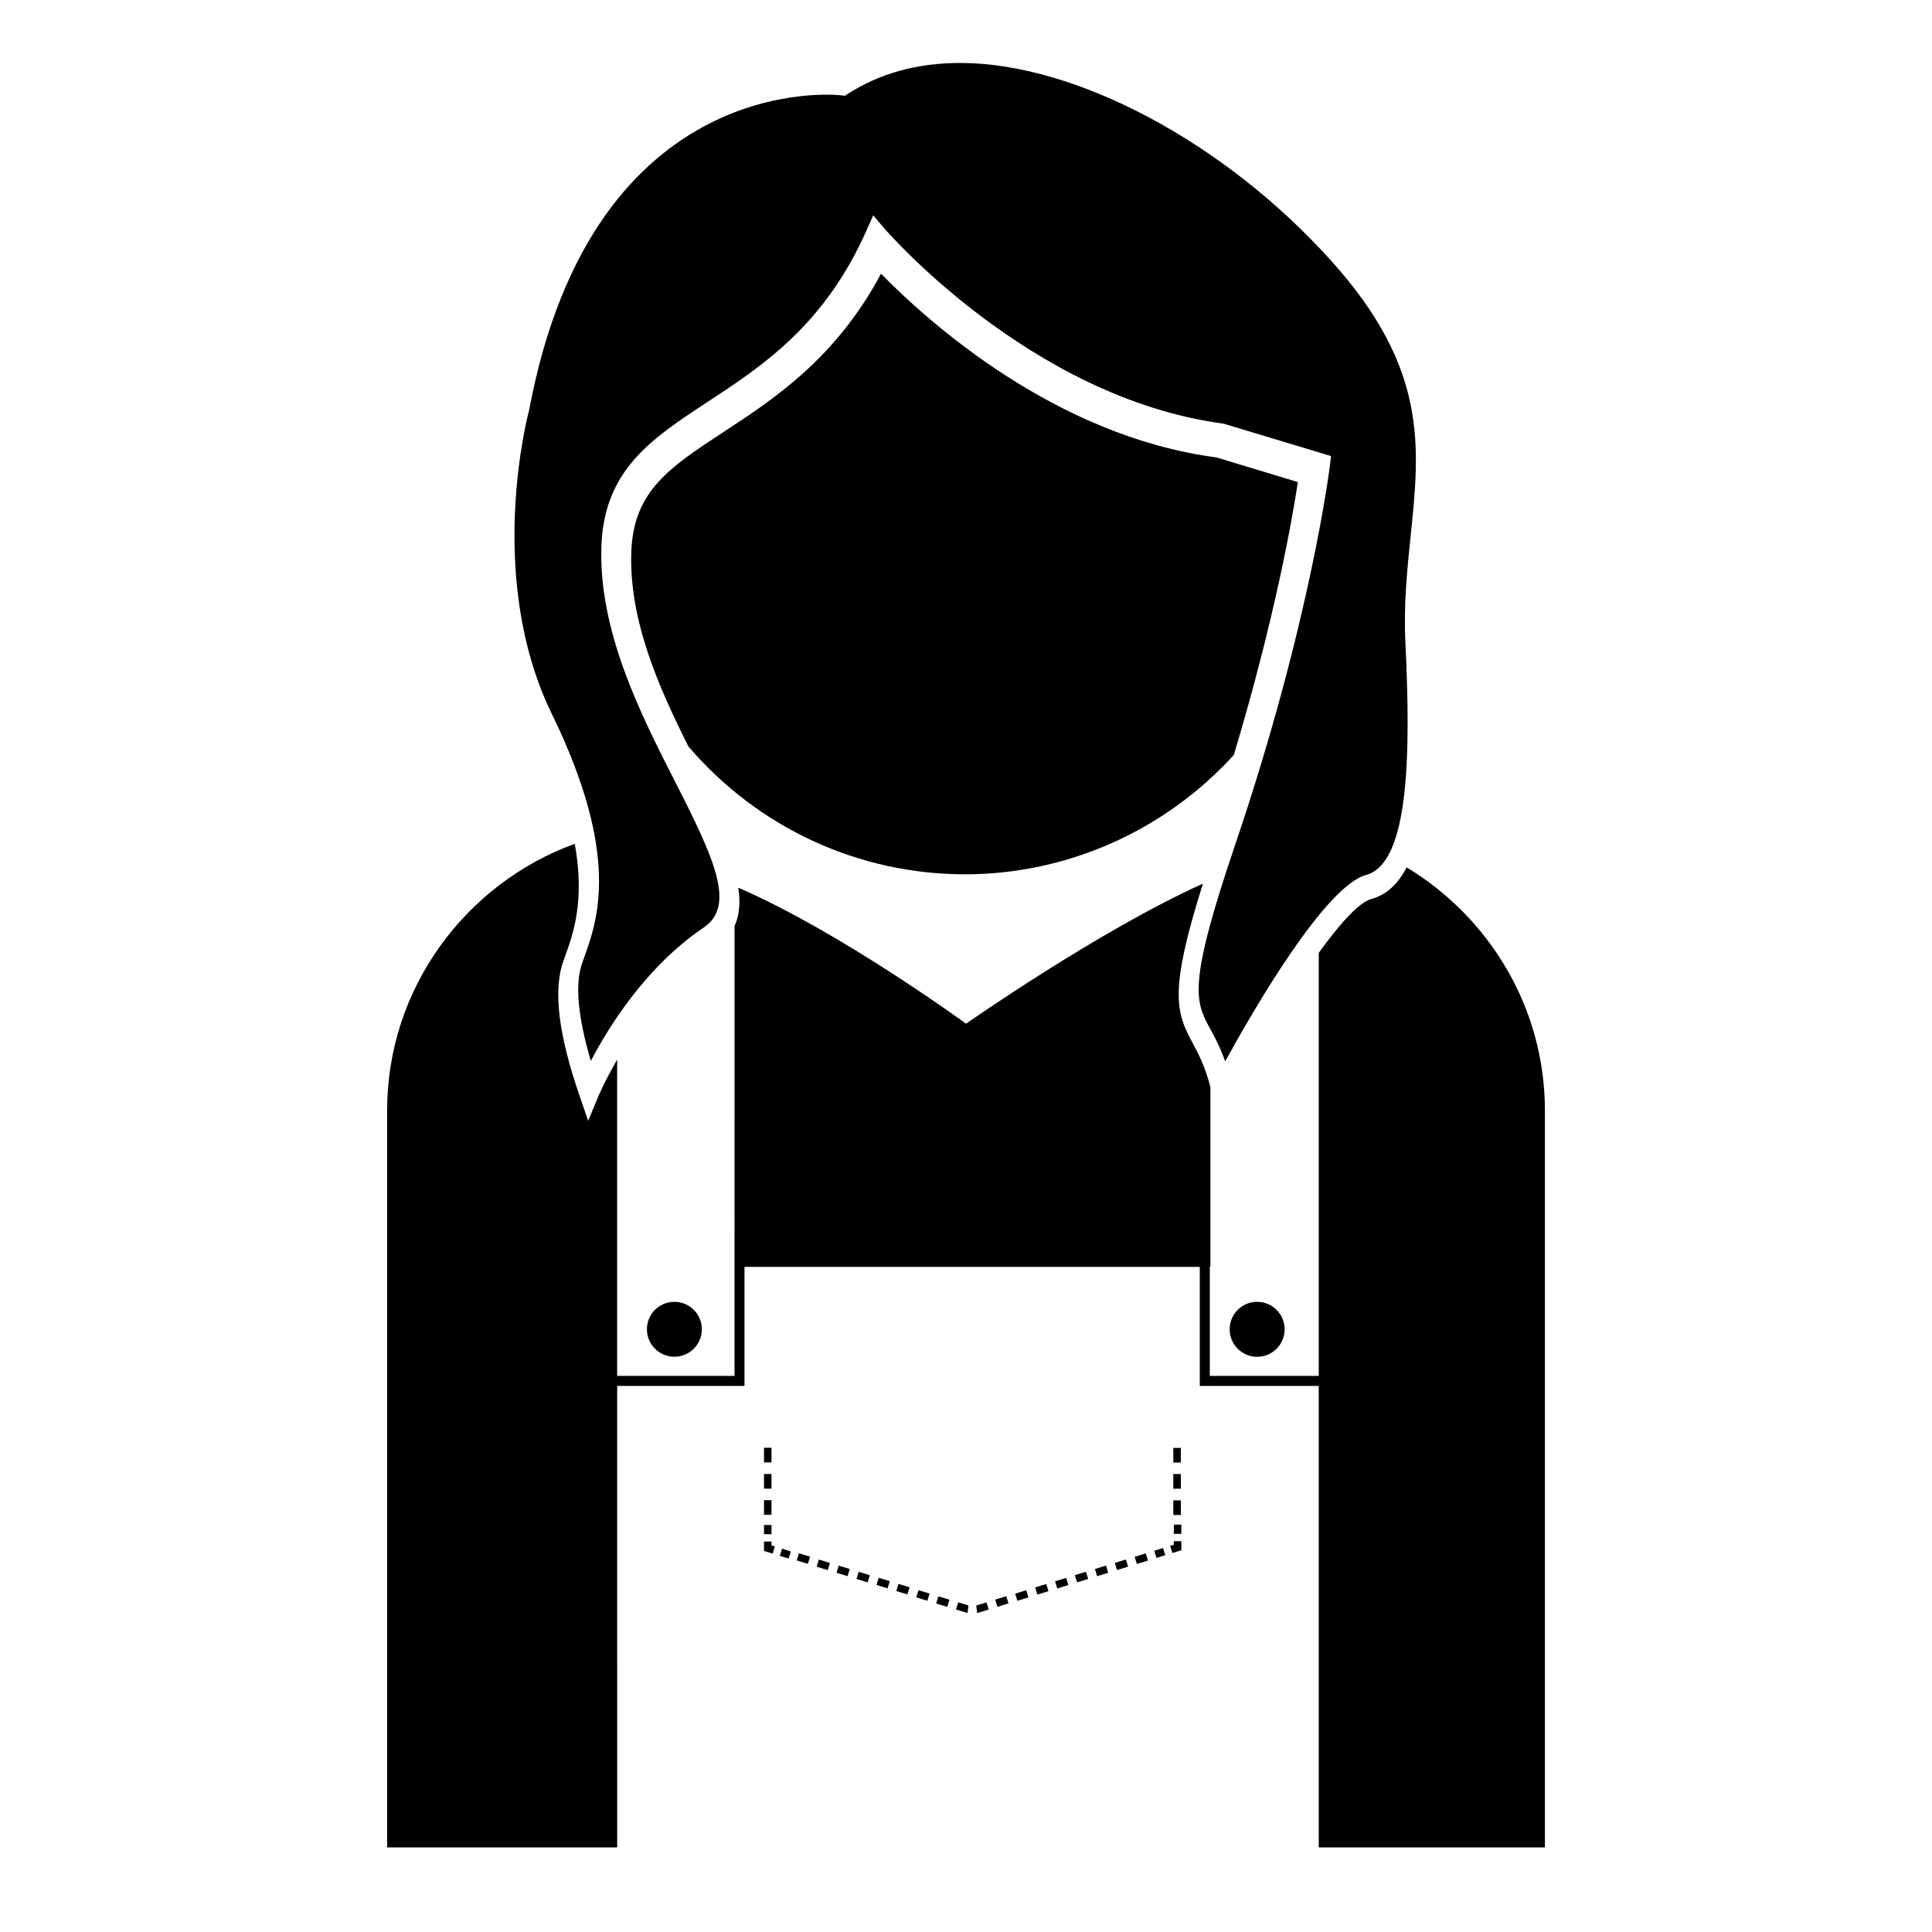 <?xml version="1.0" encoding="UTF-8"?>
<!-- Uploaded to: SVG Repo, www.svgrepo.com, Generator: SVG Repo Mixer Tools -->
<svg fill="#000000" width="800px" height="800px" version="1.1" viewBox="144 144 512 512" xmlns="http://www.w3.org/2000/svg">
 <g fill-rule="evenodd">
  <path d="m298.69 398.08-0.406 1.133c-1.953 5.481-1.18 14.191 2.297 25.945 4.574-8.777 14.5-24.938 29.93-35.363 8.57-5.793 2.731-18.379-7.5-38.441-9.113-17.855-20.453-40.074-19.629-62.719 0.734-20.152 13.422-28.469 28.109-38.102 14.551-9.543 31.039-20.355 42.211-45.605l1.707-3.863 2.734 3.223c0.379 0.449 38.812 45.168 90.102 51.984l28.492 8.586-0.258 2.207c-0.055 0.406-5.039 41.516-25.184 100.91-12.695 37.43-10.52 41.434-6.559 48.707 1.219 2.242 2.641 4.863 3.945 8.594 7.652-13.945 26.492-46.43 37.352-49.398 11.629-3.168 11.789-32.895 10.414-61.551-0.492-10.117 0.469-19.355 1.387-28.293 2.465-23.824 4.59-44.406-21.02-72.891-28.199-31.375-67.723-52.457-98.34-52.457-11.336 0-21.34 2.75-29.754 8.172l-0.805 0.523-0.953-0.121c-0.586-0.07-65.637-7.453-82.699 83.234-0.172 0.656-11.875 44.098 5.984 80.719 18.32 37.578 12.133 54.66 8.441 64.863z"/>
  <path d="m466.36 265.22c-42.684-5.613-76.344-35.875-88.879-48.688-11.98 22.445-28.363 33.188-41.648 41.891-14.414 9.453-23.945 15.703-24.527 31.75-0.672 18.324 7.426 36.234 15.113 51.617 18.379 21.555 45.09 33.91 73.324 33.91 27.016 0 52.945-11.523 71.23-31.625 10.832-36.008 15.461-62.375 16.977-72.316z"/>
  <path d="m516.77 373.85c-2.254 4.375-5.281 7.281-9.34 8.387-3.316 0.902-8.402 6.594-13.949 14.273v112.12h-28.867v-28.902h0.152v-47.676c-1.41-5.406-3.129-8.73-4.684-11.594-4.508-8.289-6.281-13.793 2.707-42.281-27.473 12.375-62.773 37.117-62.773 37.117s-33.297-24.34-60.375-36.051c0.598 3.805 0.352 7.231-0.977 10.203l-0.012 86.973v32.203h-31.102l0.004-83.824c-3.258 5.648-4.961 9.672-5.004 9.77l-2.676 6.465-2.277-6.613c-5.633-16.359-7.039-28.051-4.297-35.734l0.414-1.152c2.207-6.09 5.336-14.883 2.602-29.922-28.902 10.539-49.727 38.281-49.727 70.703v195.27h60.973l-0.004-122.3h33.738v-31.555h120.66v31.555h31.523v122.3h59.941v-195.27c-0.004-27.289-14.766-51.25-36.656-64.461z"/>
  <path d="m330 496.27c0 4.023-3.262 7.281-7.281 7.281s-7.281-3.258-7.281-7.281c0-4.019 3.262-7.277 7.281-7.277s7.281 3.258 7.281 7.277"/>
  <path d="m484.44 496.28c0 4.023-3.262 7.285-7.285 7.285s-7.285-3.262-7.285-7.285c0-4.023 3.262-7.285 7.285-7.285s7.285 3.262 7.285 7.285"/>
  <path d="m454.94 541.61h1.988v3.879h-1.988z"/>
  <path d="m454.94 534.64h1.988v3.883h-1.988z"/>
  <path d="m454.94 527.71h1.988v3.879h-1.988z"/>
  <path d="m434.75 561.7-0.586-1.895 2.938-0.906 0.586 1.895z"/>
  <path d="m440.02 560.09-0.586-1.902 2.938-0.902 0.586 1.902z"/>
  <path d="m445.28 558.47-0.586-1.898 2.938-0.906 0.586 1.898z"/>
  <path d="m418.91 566.58-0.586-1.898 2.938-0.906 0.586 1.898z"/>
  <path d="m424.19 564.96-0.586-1.898 2.938-0.906 0.586 1.898z"/>
  <path d="m429.44 563.34-0.586-1.898 2.938-0.906 0.586 1.898z"/>
  <path d="m402.72 569.48 0.23 2 3.059-0.938-0.574-1.898z"/>
  <path d="m408.33 569.82-0.59-1.906 2.93-0.91 0.59 1.906z"/>
  <path d="m413.61 568.23-0.582-1.898 2.945-0.898 0.582 1.898z"/>
  <path d="m389.76 568.22-2.938-0.906 0.586-1.898 2.938 0.906z"/>
  <path d="m395.03 569.84-2.938-0.906 0.586-1.898 2.938 0.906z"/>
  <path d="m397.35 570.53 3.066 0.938 0.234-2.004-2.715-0.832z"/>
  <path d="m373.93 563.34-2.945-0.902 0.578-1.895 2.945 0.902z"/>
  <path d="m379.21 564.93-2.938-0.902 0.582-1.898 2.938 0.902z"/>
  <path d="m384.47 566.54-2.941-0.895 0.578-1.895 2.941 0.895z"/>
  <path d="m358.09 558.44-2.941-0.906 0.582-1.898 2.941 0.906z"/>
  <path d="m363.36 560.1-2.938-0.906 0.586-1.898 2.938 0.906z"/>
  <path d="m368.62 561.7-2.934-0.895 0.578-1.898 2.934 0.895z"/>
  <path d="m346.47 527.67h1.984v3.879h-1.984z"/>
  <path d="m346.47 534.62h1.984v3.883h-1.984z"/>
  <path d="m346.47 541.56h1.984v3.883h-1.984z"/>
  <path d="m455.08 548.04h1.988v2.445h-1.988z"/>
  <path d="m455.08 553.41h-0.129l-0.035 0.004-0.117 0.039-0.23 0.074-0.465 0.145 0.582 1.895 1.172-0.359 0.578-0.18 0.305-0.09 0.141-0.047 0.039-0.012h0.148v-2.445h-1.988z"/>
  <path d="m450.48 556.86-0.59-1.895 2.328-0.727 0.59 1.895z"/>
  <path d="m353 557.03-2.336-0.715 0.578-1.898 2.336 0.715z"/>
  <path d="m348.45 553.46 0.012-0.047v-0.883h-1.984v2.336l-0.004 0.02-0.004 0.023-0.035 0.102 2.336 0.715 0.586-1.902-0.93-0.289z"/>
  <path d="m346.47 548.14h1.984v2.438h-1.984z"/>
 </g>
</svg>